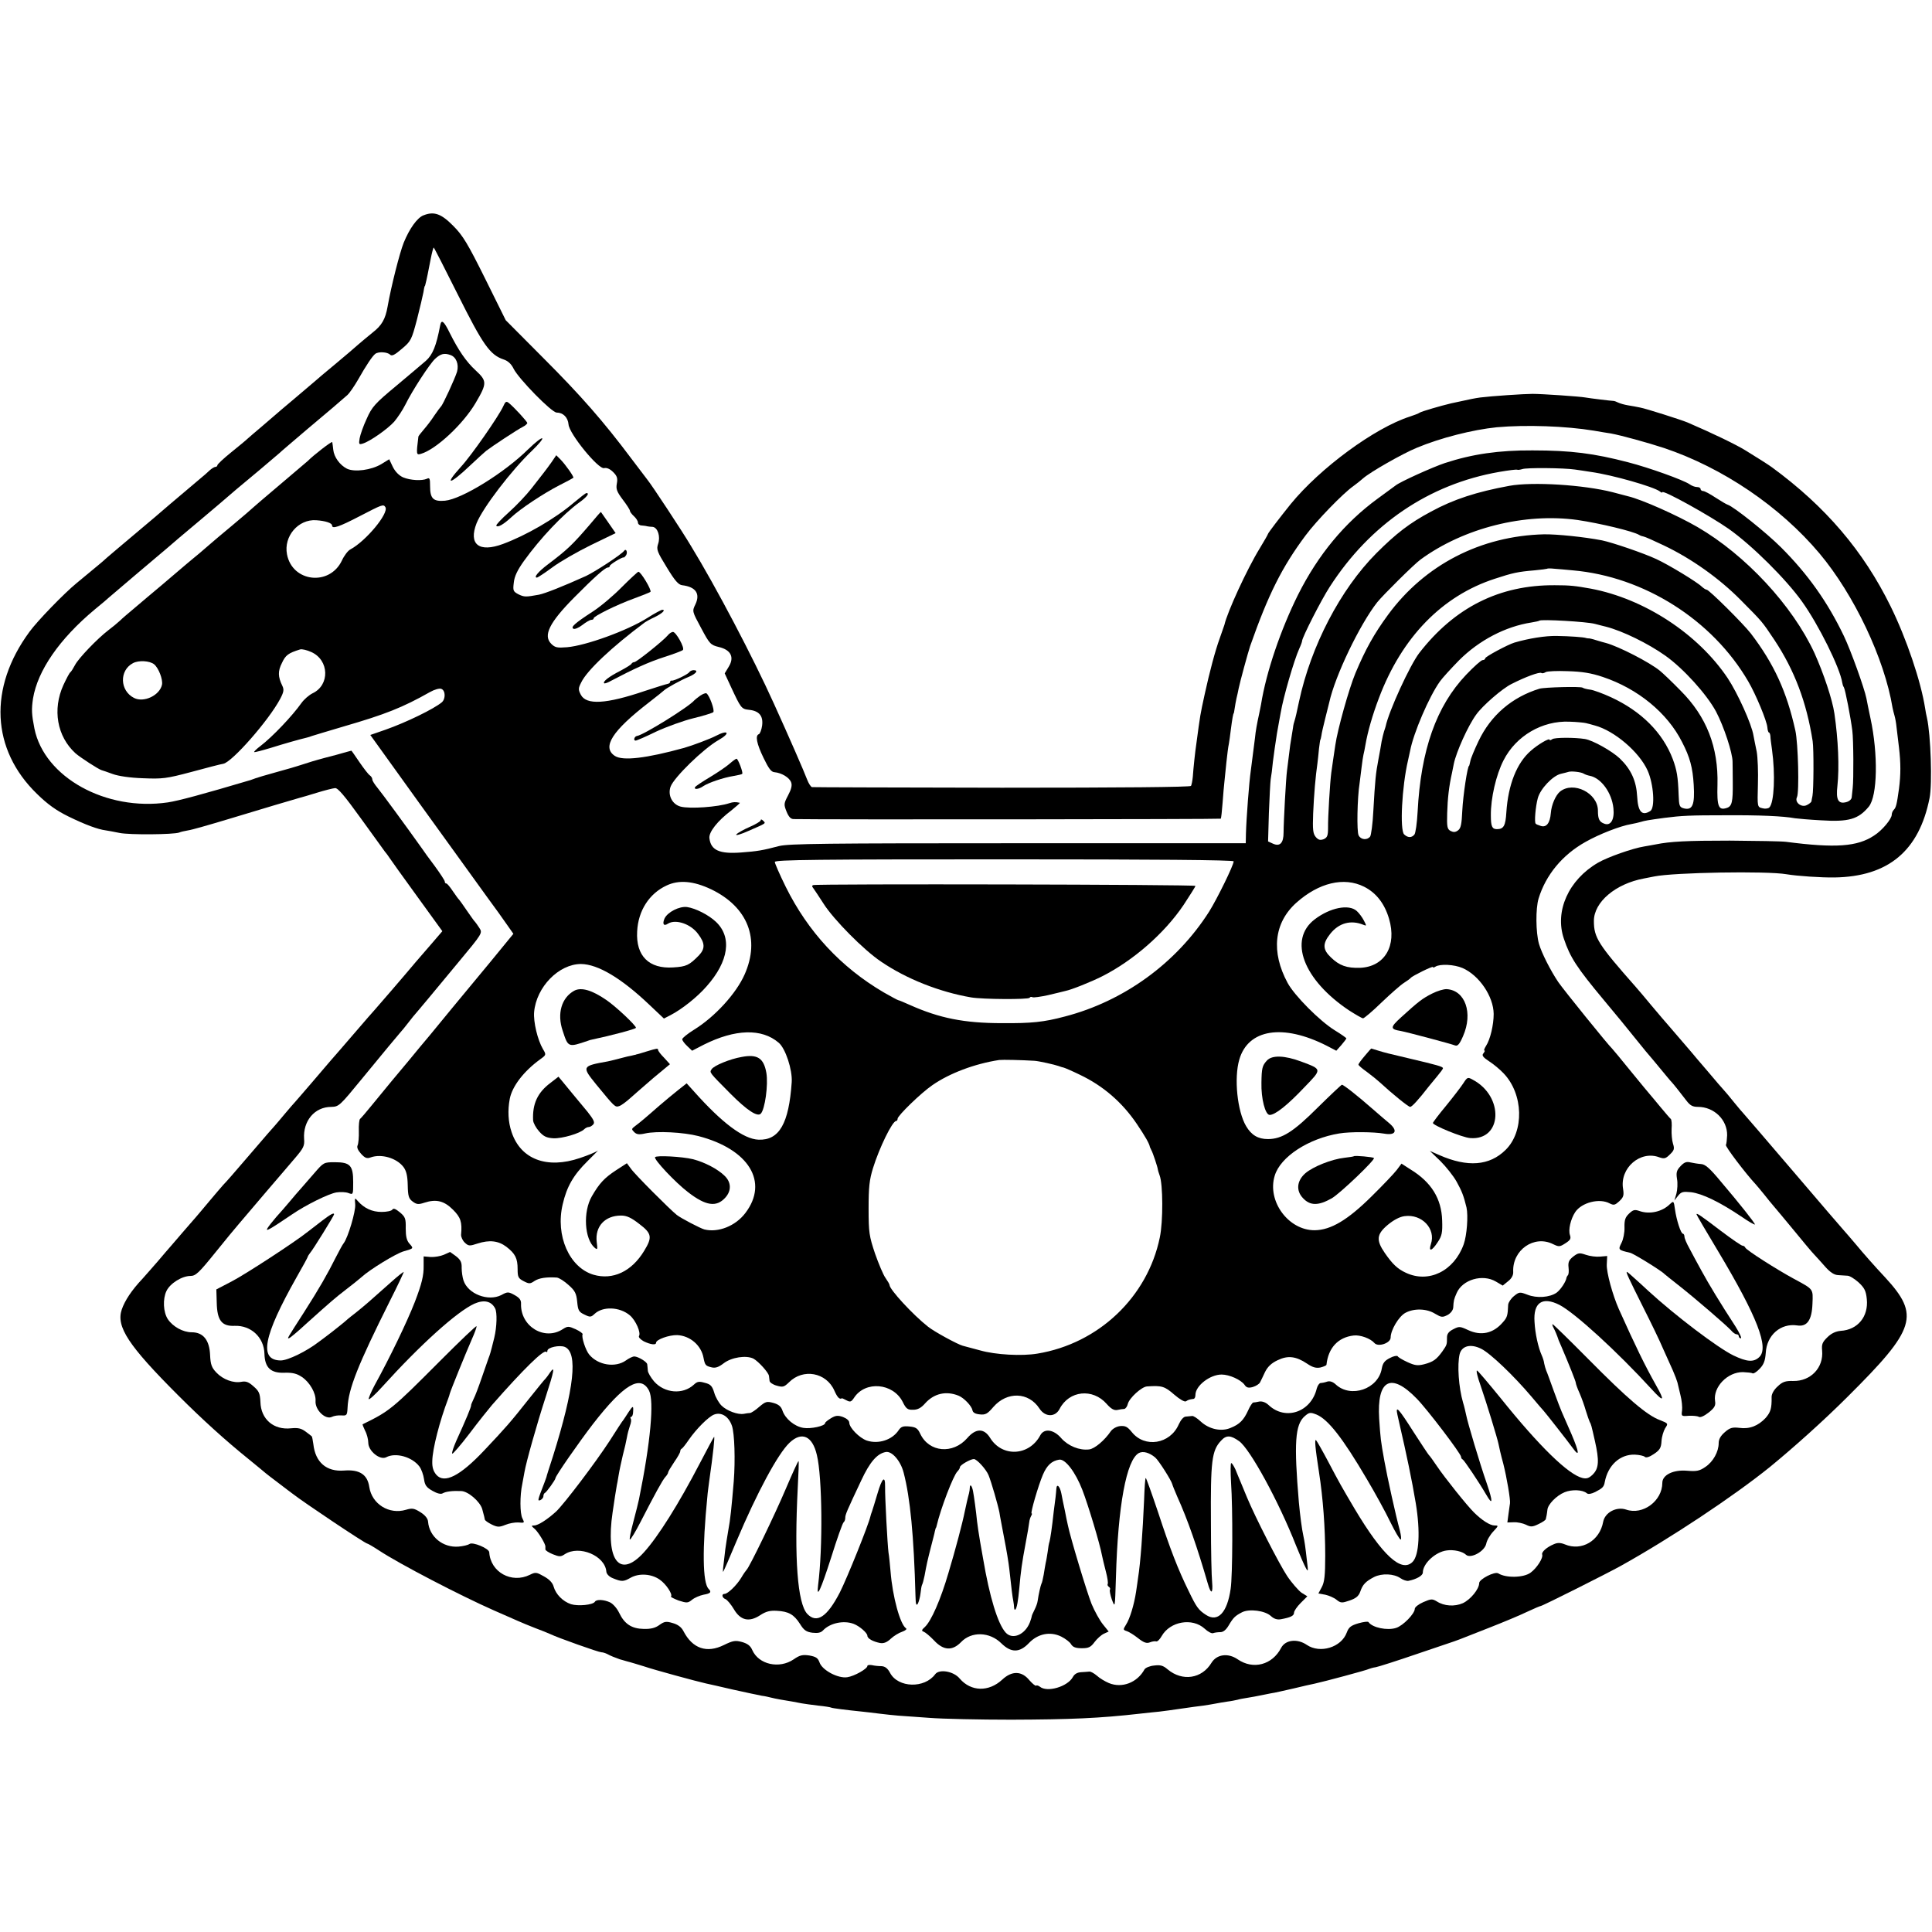 <?xml version="1.0" standalone="no"?>
<!DOCTYPE svg PUBLIC "-//W3C//DTD SVG 20010904//EN"
 "http://www.w3.org/TR/2001/REC-SVG-20010904/DTD/svg10.dtd">
<svg version="1.0" xmlns="http://www.w3.org/2000/svg"
 width="960pt" height="960pt" viewBox="0 0 960 960"
 preserveAspectRatio="xMidYMid meet">
<g transform="translate(0,960) scale(0.1,-0.1)"
fill="#000000" stroke="none">
<path d="M2104 8530 c-31 -12 -70 -67 -98 -136 -20 -50 -62 -215 -80 -317 -11
-63 -29 -94 -74 -129 -26 -21 -58 -48 -72 -60 -14 -13 -66 -57 -115 -98 -50
-41 -92 -77 -95 -80 -3 -3 -48 -41 -100 -85 -52 -44 -100 -84 -106 -90 -6 -5
-35 -30 -64 -55 -30 -25 -61 -52 -70 -60 -8 -8 -46 -39 -83 -69 -37 -30 -67
-58 -67 -63 0 -4 -4 -8 -10 -8 -5 0 -18 -8 -28 -17 -10 -10 -32 -29 -48 -42
-49 -41 -88 -74 -149 -126 -74 -64 -84 -72 -141 -120 -82 -69 -189 -159 -194
-165 -3 -3 -30 -25 -60 -50 -30 -25 -61 -51 -70 -58 -61 -50 -195 -188 -234
-242 -204 -278 -190 -584 38 -805 52 -51 95 -82 156 -112 84 -41 146 -64 185
-69 11 -2 43 -7 70 -13 50 -10 266 -8 295 2 8 4 29 8 45 11 17 2 107 28 200
56 168 51 326 98 355 106 8 2 47 13 85 25 39 12 79 22 90 23 14 1 47 -38 127
-149 59 -82 114 -157 120 -166 7 -8 18 -23 23 -31 6 -9 67 -95 137 -191 l126
-174 -55 -64 c-30 -35 -65 -75 -77 -89 -55 -66 -202 -236 -206 -240 -3 -3 -48
-54 -100 -115 -52 -60 -104 -121 -117 -135 -12 -14 -54 -63 -94 -110 -40 -47
-78 -90 -83 -96 -6 -6 -29 -33 -51 -59 -22 -27 -45 -53 -50 -59 -6 -6 -53 -60
-105 -121 -109 -127 -129 -150 -151 -173 -8 -9 -40 -46 -70 -82 -30 -35 -58
-70 -64 -76 -5 -6 -32 -37 -60 -69 -27 -32 -58 -67 -68 -79 -10 -11 -37 -43
-60 -70 -23 -26 -58 -67 -79 -90 -54 -57 -88 -109 -103 -153 -29 -85 33 -179
281 -427 119 -119 236 -225 349 -316 44 -36 82 -67 85 -70 3 -3 32 -25 65 -50
33 -25 64 -49 70 -53 55 -43 360 -247 370 -247 3 0 29 -15 58 -34 103 -68 406
-225 569 -297 51 -22 107 -47 123 -54 17 -8 55 -23 85 -35 30 -11 64 -25 75
-30 37 -18 240 -90 253 -90 7 0 20 -4 30 -9 14 -8 39 -18 62 -26 3 -1 19 -5
35 -10 17 -4 55 -16 85 -25 49 -17 263 -75 308 -85 9 -2 69 -15 132 -30 63
-14 129 -28 145 -31 17 -2 37 -7 45 -9 8 -2 30 -7 48 -10 40 -6 81 -14 107
-19 11 -2 47 -7 80 -11 32 -3 62 -8 65 -10 5 -3 76 -12 155 -20 17 -2 55 -6
85 -10 30 -4 73 -8 95 -10 22 -1 92 -7 155 -11 63 -5 246 -9 405 -9 293 1 439
7 640 30 33 4 76 8 95 10 19 2 69 9 110 15 41 6 91 13 110 15 19 3 46 7 60 10
14 3 40 7 59 10 18 2 41 7 50 9 9 3 32 7 51 10 19 3 46 8 60 11 14 3 39 8 55
11 17 2 67 14 112 24 46 11 93 22 105 24 43 9 263 68 270 73 5 2 20 7 35 9 15
3 106 32 202 65 97 33 181 61 186 63 6 2 19 7 30 11 11 4 76 30 145 57 69 27
153 62 188 79 34 16 65 29 68 29 8 0 329 161 399 200 246 137 559 345 740 491
117 96 266 229 386 349 339 337 360 404 186 593 -49 52 -109 120 -147 166 -25
29 -50 59 -56 65 -6 6 -120 139 -254 296 -134 157 -246 287 -249 290 -3 3 -23
26 -44 52 -21 26 -43 53 -50 60 -7 7 -43 49 -80 93 -38 44 -76 89 -85 100
-112 130 -138 161 -142 165 -3 3 -27 32 -55 65 -27 33 -62 74 -76 90 -188 213
-209 246 -209 329 0 94 108 185 249 211 14 3 37 7 51 10 98 20 560 28 657 11
53 -9 174 -17 238 -16 268 4 421 132 473 395 14 69 6 314 -13 398 -3 12 -7 33
-9 47 -21 135 -93 347 -171 506 -136 277 -324 497 -590 692 -13 10 -81 53
-130 83 -48 30 -169 88 -290 140 -31 13 -207 69 -235 74 -14 3 -41 8 -60 11
-19 3 -42 10 -50 14 -8 4 -18 8 -23 8 -10 0 -117 13 -139 17 -26 5 -215 18
-263 18 -41 0 -205 -11 -260 -18 -28 -4 -48 -8 -102 -20 -13 -3 -32 -7 -42 -9
-51 -12 -147 -40 -156 -46 -5 -4 -28 -13 -50 -20 -174 -56 -445 -255 -592
-435 -53 -66 -113 -144 -113 -149 0 -2 -18 -34 -40 -70 -64 -104 -162 -318
-176 -381 -2 -5 -12 -35 -23 -66 -23 -63 -51 -169 -75 -279 -23 -106 -21 -94
-42 -250 -5 -32 -14 -115 -17 -160 -2 -20 -6 -40 -9 -45 -4 -6 -350 -9 -940
-9 -513 1 -938 2 -943 3 -6 1 -17 18 -25 39 -12 33 -90 212 -165 377 -104 230
-286 577 -412 783 -42 71 -195 303 -215 327 -4 5 -41 54 -82 108 -137 183
-250 312 -437 499 l-186 187 -102 206 c-87 175 -111 215 -159 263 -60 61 -96
73 -148 52z m172 -396 c123 -246 158 -297 226 -320 22 -7 39 -23 50 -46 24
-49 189 -218 214 -218 32 0 56 -24 59 -59 3 -46 149 -225 177 -217 13 3 29 -4
45 -20 19 -19 23 -30 18 -57 -5 -27 0 -40 29 -79 20 -26 36 -51 36 -56 0 -5 9
-17 20 -27 11 -10 20 -24 20 -32 0 -7 8 -14 18 -14 9 -1 22 -2 27 -4 6 -1 18
-3 28 -3 25 -3 40 -48 27 -85 -9 -27 -5 -38 43 -116 40 -66 58 -87 77 -89 67
-8 91 -42 65 -96 -16 -33 -16 -34 29 -117 42 -79 47 -84 88 -94 60 -14 78 -51
49 -98 l-20 -33 32 -69 c48 -103 51 -108 88 -112 51 -5 72 -30 66 -78 -3 -22
-11 -41 -16 -43 -19 -6 -12 -46 23 -118 25 -52 38 -70 54 -71 35 -3 74 -26 83
-50 6 -15 1 -35 -15 -65 -21 -40 -22 -45 -8 -80 11 -27 21 -38 36 -38 134 -3
2119 -1 2122 2 2 2 6 38 9 79 3 41 7 88 9 104 2 17 6 61 10 98 4 37 9 78 12
90 2 12 7 45 10 72 7 55 12 80 14 80 1 0 3 11 5 25 2 14 6 36 9 50 4 14 8 36
11 50 7 34 46 177 57 210 90 256 158 392 275 549 55 74 186 209 237 245 15 11
37 28 49 39 35 31 196 123 267 152 117 49 278 90 398 102 145 13 343 6 482
-17 30 -5 69 -12 85 -14 49 -9 181 -45 263 -72 292 -98 577 -291 773 -524 172
-205 323 -523 363 -767 2 -11 7 -29 10 -40 3 -10 8 -36 10 -58 3 -22 8 -67 12
-100 9 -76 9 -135 0 -204 -11 -80 -15 -94 -26 -105 -5 -5 -10 -16 -10 -24 0
-21 -47 -78 -88 -104 -83 -55 -191 -63 -437 -31 -22 3 -148 5 -280 6 -212 0
-295 -4 -369 -19 -12 -2 -37 -7 -56 -10 -57 -9 -182 -53 -230 -81 -146 -85
-216 -241 -169 -378 31 -92 63 -142 199 -305 53 -63 125 -151 160 -195 35 -44
67 -82 70 -85 3 -3 25 -30 50 -60 25 -30 47 -57 50 -60 8 -7 51 -61 79 -98 19
-25 31 -32 58 -32 80 0 146 -64 145 -141 -1 -21 -3 -43 -6 -48 -5 -7 101 -146
149 -197 5 -6 24 -28 40 -48 17 -21 38 -48 49 -60 10 -11 55 -66 100 -120 44
-54 90 -109 101 -120 11 -12 36 -39 55 -61 24 -27 44 -40 63 -41 15 -1 36 -2
47 -3 11 0 36 -16 55 -33 29 -27 37 -42 41 -83 9 -87 -45 -153 -130 -158 -23
-2 -46 -12 -65 -31 -26 -25 -30 -36 -27 -67 8 -85 -57 -153 -144 -151 -38 1
-53 -4 -77 -27 -18 -16 -30 -37 -30 -52 1 -58 -5 -76 -30 -105 -37 -39 -79
-56 -130 -49 -34 4 -47 1 -72 -21 -21 -18 -31 -35 -31 -55 0 -42 -27 -92 -66
-118 -29 -20 -43 -23 -91 -19 -69 6 -123 -21 -123 -60 0 -90 -97 -162 -180
-133 -48 16 -105 -14 -114 -61 -17 -94 -107 -147 -190 -112 -22 9 -37 9 -55 1
-36 -15 -62 -39 -58 -51 6 -17 -26 -67 -57 -90 -34 -26 -123 -28 -161 -4 -18
11 -95 -29 -95 -48 0 -30 -43 -82 -81 -100 -41 -18 -93 -15 -130 9 -22 13 -28
13 -67 -4 -23 -10 -42 -25 -42 -33 0 -24 -58 -84 -93 -95 -43 -14 -118 1 -137
29 -3 4 -25 1 -50 -6 -37 -11 -48 -19 -58 -46 -27 -74 -133 -106 -199 -61 -47
32 -106 25 -127 -15 -44 -85 -139 -110 -216 -57 -48 33 -104 25 -130 -17 -48
-80 -145 -94 -218 -33 -23 20 -37 23 -68 19 -21 -2 -42 -11 -47 -19 -36 -66
-112 -95 -177 -68 -19 8 -46 24 -60 37 -14 12 -31 21 -37 20 -7 -1 -26 -2 -41
-3 -19 -1 -33 -9 -41 -24 -26 -48 -128 -78 -164 -48 -8 6 -16 8 -19 5 -3 -2
-18 10 -33 27 -38 47 -87 48 -135 3 -67 -62 -155 -60 -211 5 -30 37 -102 49
-122 22 -53 -72 -184 -68 -224 6 -12 23 -25 33 -43 34 -14 0 -35 2 -47 5 -13
2 -23 1 -23 -4 0 -14 -65 -51 -100 -56 -46 -7 -125 35 -138 74 -8 22 -18 28
-50 34 -34 5 -48 2 -78 -19 -72 -49 -174 -26 -206 46 -9 21 -23 32 -51 40 -33
9 -45 7 -90 -15 -85 -42 -156 -18 -201 69 -10 20 -28 33 -53 40 -33 10 -42 8
-66 -9 -20 -15 -43 -21 -78 -20 -60 1 -96 24 -123 81 -10 21 -30 44 -45 51
-30 14 -68 16 -75 3 -10 -16 -84 -23 -119 -12 -41 14 -75 49 -86 87 -5 19 -21
36 -48 51 -37 21 -42 22 -70 8 -91 -45 -196 13 -202 112 -1 19 -83 53 -98 41
-7 -5 -31 -11 -55 -13 -77 -6 -145 49 -151 124 -1 15 -14 32 -38 47 -32 20
-41 21 -72 12 -83 -25 -169 28 -182 113 -9 62 -48 88 -125 82 -88 -7 -143 41
-153 131 -3 20 -6 38 -8 39 -2 2 -16 13 -31 24 -22 16 -37 19 -71 16 -87 -10
-151 45 -153 131 -2 42 -7 54 -34 77 -24 22 -38 27 -60 23 -39 -8 -92 11 -125
46 -23 24 -29 40 -31 86 -3 75 -34 114 -91 114 -44 0 -94 28 -119 65 -23 35
-26 100 -7 140 18 38 77 75 120 75 25 0 42 16 121 114 50 62 105 129 121 147
16 19 75 88 131 154 57 66 123 144 148 173 40 47 46 59 43 93 -6 89 52 159
135 159 38 1 42 5 151 138 128 156 160 194 188 227 12 13 32 38 45 55 13 17
33 42 45 55 11 13 34 41 52 62 17 21 85 103 151 182 120 144 120 145 104 170
-9 14 -19 28 -22 31 -4 3 -21 28 -40 55 -19 28 -36 52 -39 55 -4 3 -17 22 -31
42 -14 21 -28 38 -32 38 -5 0 -8 4 -8 10 0 5 -23 40 -50 77 -28 37 -57 77 -64
88 -76 107 -200 276 -220 300 -14 17 -26 35 -26 42 0 7 -6 16 -12 20 -7 4 -30
34 -52 66 -21 31 -39 57 -40 57 0 0 -35 -9 -76 -21 -41 -11 -82 -21 -90 -24
-8 -2 -42 -12 -75 -23 -33 -11 -96 -29 -140 -41 -44 -12 -87 -25 -95 -28 -8
-3 -19 -7 -25 -9 -239 -71 -358 -103 -411 -111 -308 -45 -614 125 -663 367
-14 71 -15 95 -7 149 23 139 131 296 306 442 36 29 67 56 70 59 3 3 64 55 135
115 72 60 141 120 155 131 26 23 78 67 170 144 49 41 123 104 175 149 11 9 63
53 115 96 52 44 97 82 100 85 3 4 64 55 135 116 124 104 153 129 201 171 11
10 35 45 54 78 39 69 71 117 85 127 16 12 60 9 73 -4 9 -9 23 -2 59 29 45 38
48 44 75 146 15 59 29 119 32 135 2 15 5 28 6 30 2 1 3 5 4 10 5 18 16 72 26
125 6 31 13 57 15 57 2 0 56 -106 121 -236z"/>
<path d="M2187 7982 c-19 -100 -37 -145 -71 -175 -17 -15 -84 -71 -148 -125
-105 -87 -120 -104 -146 -163 -17 -36 -32 -80 -35 -97 -5 -30 -3 -32 16 -26
36 11 124 73 156 109 16 19 41 56 55 84 35 71 121 203 148 228 27 25 45 30 76
19 29 -10 43 -46 33 -83 -10 -33 -71 -166 -80 -173 -3 -3 -18 -23 -33 -45 -14
-22 -38 -53 -52 -69 -14 -16 -26 -32 -27 -35 -11 -90 -11 -93 13 -86 75 22
210 148 272 254 57 97 56 108 -1 161 -47 43 -86 101 -128 185 -30 61 -42 70
-48 37z"/>
<path d="M2501 7582 c-22 -49 -159 -246 -211 -302 -86 -95 -56 -90 46 7 34 32
70 65 80 73 27 21 154 105 182 119 12 6 22 15 22 19 0 7 -65 78 -91 99 -13 11
-18 8 -28 -15z"/>
<path d="M2625 7368 c-118 -117 -330 -248 -414 -256 -58 -5 -74 10 -74 73 0
37 -2 43 -16 36 -24 -11 -82 -8 -118 7 -20 9 -39 28 -51 52 l-18 38 -39 -24
c-50 -30 -133 -41 -171 -23 -35 18 -64 57 -68 94 -2 17 -4 34 -5 38 -1 7 -96
-67 -121 -93 -3 -3 -48 -41 -100 -85 -145 -123 -152 -129 -170 -145 -8 -8 -56
-49 -105 -90 -50 -41 -101 -85 -115 -97 -14 -12 -36 -31 -50 -43 -14 -11 -43
-36 -65 -54 -22 -19 -76 -65 -121 -103 -44 -37 -105 -88 -134 -113 -30 -25
-64 -54 -75 -65 -12 -11 -37 -32 -56 -46 -55 -42 -149 -140 -166 -173 -9 -17
-19 -33 -23 -36 -5 -3 -20 -32 -35 -64 -55 -121 -32 -255 60 -339 24 -21 115
-80 130 -84 5 -1 30 -10 55 -19 27 -10 86 -19 150 -21 97 -4 116 -2 240 31 74
20 146 39 160 41 44 9 225 215 282 322 18 34 20 46 11 65 -22 45 -23 73 -2
114 18 39 32 49 90 67 9 3 34 -3 56 -13 89 -40 93 -164 6 -205 -18 -9 -42 -30
-55 -48 -46 -65 -144 -168 -204 -214 -19 -14 -33 -28 -31 -30 2 -2 40 8 83 21
67 21 141 42 179 51 6 1 17 5 25 8 8 3 80 24 160 48 203 59 290 93 426 170 23
13 48 20 57 16 21 -8 22 -50 2 -67 -40 -33 -175 -99 -280 -136 l-75 -26 23
-32 c12 -17 111 -155 220 -306 109 -151 205 -284 213 -295 102 -142 175 -242
181 -250 4 -6 23 -32 41 -58 l33 -47 -113 -138 c-62 -75 -147 -178 -188 -227
-41 -50 -93 -113 -115 -140 -22 -26 -69 -82 -103 -124 -68 -81 -98 -117 -183
-221 -29 -36 -56 -67 -60 -70 -4 -3 -7 -30 -6 -60 1 -30 -2 -62 -6 -71 -5 -10
1 -24 17 -42 20 -22 30 -25 48 -18 53 19 129 -3 163 -48 14 -19 20 -43 21 -90
1 -54 5 -67 24 -81 20 -15 29 -16 59 -6 59 19 98 9 142 -35 38 -38 46 -61 40
-125 0 -11 8 -29 19 -39 18 -17 24 -17 63 -4 59 19 103 14 143 -16 44 -34 56
-57 56 -111 0 -39 3 -46 30 -60 27 -14 32 -14 54 1 23 15 59 20 110 17 12 -1
38 -18 59 -37 32 -28 39 -42 43 -83 4 -43 8 -51 36 -64 28 -14 33 -13 50 3 41
39 125 36 176 -7 29 -25 56 -86 45 -103 -3 -6 8 -17 24 -26 33 -16 61 -20 61
-7 0 16 65 39 105 38 64 -3 120 -51 131 -114 7 -35 10 -39 39 -46 19 -5 35 0
61 20 39 30 112 41 148 23 25 -14 75 -69 77 -86 1 -7 2 -19 3 -25 1 -7 16 -18
35 -23 31 -9 37 -7 61 16 70 71 186 50 226 -41 15 -34 26 -45 37 -38 1 1 12
-4 23 -10 19 -10 24 -8 38 13 56 85 193 73 241 -20 17 -35 25 -41 52 -40 23 0
40 9 60 32 44 49 104 63 166 38 27 -11 65 -51 69 -72 2 -12 14 -19 37 -21 28
-3 38 3 67 37 68 78 175 75 229 -8 28 -43 78 -44 100 -2 47 92 165 104 234 25
22 -25 37 -33 53 -30 13 3 28 5 34 5 7 1 15 12 18 25 7 29 69 86 96 87 73 5
87 1 135 -41 28 -24 51 -37 58 -33 12 8 17 9 37 12 6 0 10 9 10 20 0 45 72
101 130 101 39 0 96 -26 114 -51 9 -14 19 -17 41 -11 16 5 32 15 36 23 4 7 15
31 25 52 13 26 32 44 62 58 51 25 92 20 147 -17 28 -19 45 -23 66 -19 16 4 29
10 30 13 9 85 58 137 135 146 33 4 84 -15 103 -37 18 -22 81 -1 81 27 0 37 41
106 74 123 43 23 106 21 147 -5 31 -18 36 -19 62 -6 16 9 27 24 28 37 2 35 3
40 17 72 29 67 129 96 195 57 l34 -20 27 22 c17 13 26 30 25 46 -5 109 104
185 198 138 29 -14 33 -14 61 4 25 16 29 23 23 41 -9 25 3 79 26 114 32 48
121 71 172 43 20 -10 26 -8 47 11 21 20 24 29 19 61 -18 104 86 194 181 157
24 -8 31 -6 52 15 21 20 23 28 15 53 -5 15 -8 48 -7 73 2 24 0 47 -4 50 -4 3
-27 30 -52 60 -25 30 -47 57 -50 60 -3 3 -46 55 -95 115 -49 61 -92 112 -95
115 -17 15 -241 292 -267 330 -39 58 -83 145 -96 190 -16 57 -17 175 -2 225
36 118 119 218 234 282 67 38 172 79 226 88 17 3 38 8 48 11 19 6 36 9 117 20
86 11 126 13 305 13 167 1 285 -4 345 -15 14 -2 71 -7 127 -10 139 -9 187 5
239 68 43 53 47 260 8 440 -8 40 -18 84 -20 98 -10 50 -77 237 -112 310 -81
169 -179 307 -312 440 -74 74 -236 203 -265 212 -5 1 -32 17 -60 35 -27 18
-55 33 -62 33 -7 0 -13 5 -13 10 0 6 -8 10 -18 10 -10 0 -26 6 -37 14 -31 21
-200 82 -305 109 -169 44 -283 59 -475 59 -166 1 -299 -18 -436 -63 -60 -20
-222 -93 -244 -111 -5 -4 -46 -34 -90 -66 -164 -120 -295 -278 -395 -477 -86
-173 -158 -383 -184 -545 -1 -8 -6 -28 -9 -45 -11 -50 -18 -88 -21 -121 -5
-41 -17 -132 -21 -164 -8 -54 -22 -236 -24 -312 l-1 -48 -1131 0 c-955 0
-1140 -2 -1188 -14 -83 -22 -109 -26 -189 -32 -107 -8 -150 11 -157 71 -4 30
41 87 109 138 26 21 45 38 42 38 -22 5 -33 4 -52 -2 -56 -19 -196 -29 -242
-17 -42 11 -65 57 -50 99 16 45 163 189 239 232 60 34 48 53 -13 21 -28 -15
-119 -49 -158 -60 -188 -52 -306 -66 -345 -40 -65 43 -14 124 170 266 39 30
72 57 75 60 10 10 85 52 123 67 37 16 49 33 23 33 -8 0 -18 -5 -21 -10 -7 -11
-76 -44 -87 -42 -5 1 -8 -2 -8 -6 0 -5 -6 -9 -12 -10 -7 -1 -58 -17 -113 -35
-194 -66 -292 -71 -319 -19 -13 25 -13 32 2 61 28 59 153 177 317 299 6 4 27
16 47 25 37 18 58 37 39 37 -5 0 -39 -18 -75 -41 -100 -63 -305 -137 -398
-145 -49 -4 -60 -2 -79 17 -41 41 -10 105 115 231 98 99 153 148 166 148 5 0
10 3 10 8 0 7 62 45 69 42 2 -1 7 4 12 11 9 15 0 36 -10 22 -11 -17 -141 -102
-189 -125 -115 -52 -204 -87 -234 -93 -66 -12 -73 -12 -102 2 -26 14 -28 18
-23 58 3 31 18 62 50 107 82 114 194 232 275 291 38 27 53 47 36 47 -4 0 -32
-22 -63 -48 -94 -80 -236 -162 -352 -205 -119 -44 -172 -2 -131 103 31 77 174
264 276 361 32 31 55 58 50 61 -5 3 -36 -22 -69 -54z m5200 -101 c17 -2 53 -8
80 -12 108 -15 313 -74 343 -97 6 -6 12 -7 12 -4 0 15 239 -118 330 -182 116
-82 285 -250 364 -361 82 -114 189 -330 200 -403 1 -7 4 -18 8 -23 7 -11 34
-151 42 -215 6 -43 7 -244 2 -285 -2 -16 -4 -38 -5 -47 -1 -10 -12 -20 -28
-24 -39 -10 -51 12 -43 81 10 92 4 231 -15 360 -10 69 -54 200 -99 300 -109
236 -342 487 -581 626 -102 59 -277 137 -345 153 -8 2 -42 11 -76 20 -144 37
-398 53 -514 32 -163 -30 -277 -67 -389 -128 -107 -57 -174 -109 -272 -207
-179 -180 -325 -461 -384 -736 -9 -44 -19 -87 -22 -95 -3 -8 -7 -24 -8 -35 -2
-11 -5 -33 -8 -50 -3 -16 -9 -55 -12 -85 -4 -30 -8 -66 -10 -80 -5 -35 -17
-256 -17 -307 0 -52 -18 -71 -53 -55 l-24 11 4 141 c3 78 7 153 9 168 3 15 8
54 11 87 4 33 13 96 20 140 8 44 16 91 19 105 12 73 66 260 92 317 8 17 14 34
14 38 0 17 96 206 138 270 200 310 492 509 841 570 46 8 86 13 90 11 3 -2 15
0 25 3 20 8 207 6 261 -2z m-5910 -187 c18 -30 -96 -168 -174 -210 -12 -6 -31
-31 -42 -55 -61 -129 -247 -108 -273 31 -17 89 56 175 145 169 46 -3 79 -14
79 -26 0 -19 35 -7 137 46 112 58 118 61 128 45z m5925 -64 c108 -16 276 -56
305 -74 6 -4 16 -7 22 -8 7 -1 52 -21 100 -44 139 -66 277 -165 381 -270 112
-113 106 -106 169 -200 100 -151 160 -310 190 -503 6 -39 5 -244 -1 -272 -2
-11 -5 -23 -5 -27 -1 -4 -10 -12 -22 -18 -27 -15 -63 13 -50 39 12 24 6 268
-8 331 -43 194 -106 331 -221 482 -38 49 -208 218 -220 218 -5 0 -15 7 -24 15
-22 22 -163 108 -226 137 -62 29 -217 82 -270 93 -88 17 -225 31 -288 30 -315
-8 -593 -152 -775 -400 -69 -94 -112 -171 -162 -290 -32 -77 -89 -280 -100
-358 -3 -21 -8 -54 -11 -74 -3 -21 -7 -49 -9 -63 -6 -44 -17 -223 -16 -273 0
-40 -4 -49 -22 -57 -17 -6 -26 -4 -39 11 -14 17 -16 36 -13 117 4 94 12 186
21 247 2 17 6 50 8 75 3 25 6 45 7 45 1 0 3 9 5 20 1 11 10 49 19 85 9 36 18
72 20 80 29 132 151 386 238 497 28 35 184 190 216 213 215 157 518 233 781
196z m-25 -250 c354 -31 694 -246 872 -552 37 -63 93 -197 95 -229 1 -14 5
-25 8 -25 3 0 6 -8 7 -17 0 -10 4 -40 8 -68 17 -122 11 -263 -13 -287 -6 -6
-22 -8 -35 -4 -25 6 -25 6 -22 118 2 62 -1 136 -6 163 -6 28 -13 64 -16 80 -9
57 -79 211 -128 285 -148 221 -415 395 -680 445 -78 14 -103 17 -179 17 -275
2 -498 -110 -674 -337 -46 -60 -151 -288 -167 -365 -1 -3 -4 -14 -8 -25 -3
-11 -9 -33 -12 -50 -2 -16 -10 -57 -16 -90 -13 -69 -16 -97 -25 -255 -3 -63
-11 -121 -16 -127 -15 -19 -46 -16 -57 6 -10 17 -7 187 5 261 2 19 7 55 10 80
3 25 7 52 9 60 2 8 7 31 10 50 11 64 35 148 67 232 114 302 314 507 575 592
91 30 116 35 198 42 33 3 61 7 63 8 1 2 17 2 35 0 17 -1 59 -5 92 -8z m110
-266 c22 -6 47 -12 55 -14 82 -21 209 -83 295 -144 89 -63 206 -192 252 -278
39 -74 82 -205 82 -249 0 -11 1 -57 1 -103 1 -98 -4 -119 -31 -127 -40 -13
-48 9 -45 115 5 187 -54 339 -183 468 -42 43 -88 87 -103 99 -51 42 -205 121
-268 138 -8 2 -30 8 -49 14 -18 6 -36 10 -40 9 -3 0 -8 1 -11 2 -11 4 -79 9
-145 10 -57 1 -138 -12 -210 -33 -33 -10 -145 -70 -145 -78 0 -5 -6 -9 -13 -9
-7 0 -44 -33 -82 -73 -148 -156 -225 -373 -241 -682 -3 -55 -10 -105 -16 -112
-14 -17 -33 -16 -51 1 -22 23 -11 237 19 366 3 14 8 36 11 50 16 86 94 269
148 344 11 16 54 63 95 105 99 99 230 168 360 188 19 3 37 7 39 9 8 8 237 -5
276 -16z m-7159 -201 c22 -18 44 -75 39 -101 -11 -53 -90 -91 -139 -66 -71 36
-74 137 -5 173 28 15 83 12 105 -6z m7199 -63 c173 -58 320 -178 393 -323 39
-75 53 -127 58 -213 6 -99 -6 -127 -48 -117 -23 6 -25 12 -27 68 -3 89 -9 123
-29 177 -50 132 -157 238 -306 307 -41 19 -88 36 -103 38 -16 2 -34 6 -39 10
-11 7 -189 2 -214 -5 -137 -42 -242 -132 -303 -260 -20 -42 -39 -87 -41 -100
-3 -12 -5 -23 -6 -23 -8 0 -30 -146 -34 -224 -3 -66 -7 -87 -21 -97 -13 -10
-23 -10 -37 -3 -17 9 -19 21 -17 89 2 72 9 134 24 200 3 14 7 34 9 45 12 58
70 188 111 244 31 44 131 131 177 153 69 35 137 60 147 54 4 -3 13 -1 21 4 7
5 57 7 109 5 71 -2 117 -9 176 -29z m-85 -229 c8 -2 29 -7 45 -12 97 -26 221
-132 262 -224 30 -67 38 -186 13 -201 -41 -26 -61 -4 -65 72 -4 77 -30 135
-86 189 -39 37 -135 91 -174 97 -50 8 -151 8 -162 -1 -7 -5 -13 -7 -13 -3 0
11 -58 -23 -94 -55 -69 -60 -112 -168 -121 -305 -4 -67 -13 -84 -47 -84 -24 0
-30 14 -30 68 -1 85 26 202 63 274 62 122 193 198 328 192 36 -1 73 -5 81 -7z
m-11 -251 c6 -4 20 -9 31 -11 56 -11 109 -84 117 -161 6 -56 -13 -89 -45 -77
-25 9 -32 23 -32 65 0 87 -121 148 -188 95 -22 -18 -43 -66 -46 -107 -4 -50
-22 -73 -50 -64 -12 4 -23 8 -25 11 -8 6 -1 85 10 126 12 47 75 113 115 122
16 4 34 8 39 10 15 4 61 -1 74 -9z m-1739 -436 c0 -19 -82 -186 -122 -250
-163 -256 -424 -445 -717 -521 -105 -28 -166 -34 -311 -33 -190 0 -312 25
-458 90 -29 13 -55 24 -58 24 -3 0 -36 18 -73 39 -213 125 -376 301 -487 525
-30 61 -54 116 -54 123 0 11 222 13 1140 13 739 0 1140 -3 1140 -10z m-2596
-139 c182 -88 244 -247 166 -423 -42 -95 -148 -211 -252 -275 -32 -20 -58 -41
-58 -47 0 -6 11 -21 25 -34 l24 -23 58 30 c156 78 288 82 372 10 34 -28 69
-135 65 -196 -14 -206 -62 -290 -165 -286 -75 3 -182 84 -320 239 l-37 41 -43
-34 c-24 -19 -66 -54 -94 -78 -27 -24 -61 -53 -75 -65 -14 -12 -34 -28 -45
-36 -17 -13 -18 -15 -4 -29 12 -12 24 -14 55 -7 58 13 190 6 264 -13 251 -65
351 -228 234 -382 -49 -65 -135 -99 -204 -82 -19 5 -117 56 -137 72 -33 26
-210 203 -228 230 l-20 27 -54 -35 c-58 -38 -83 -65 -120 -129 -45 -77 -37
-213 14 -256 14 -12 15 -8 10 29 -9 77 41 131 121 131 28 0 50 -10 91 -42 62
-47 65 -66 24 -133 -62 -103 -156 -147 -252 -119 -120 36 -190 194 -153 350
20 87 53 145 123 214 36 36 59 59 50 52 -9 -7 -48 -23 -87 -36 -164 -56 -295
-7 -340 129 -17 50 -20 107 -9 165 12 62 69 137 152 197 29 21 30 22 13 50
-27 46 -48 135 -44 184 11 125 123 239 233 239 84 -1 200 -70 339 -202 l73
-69 33 17 c56 29 132 89 179 143 111 125 127 245 46 321 -36 34 -101 67 -143
73 -38 5 -97 -25 -112 -57 -12 -28 -4 -40 18 -25 38 23 113 -2 149 -52 35 -46
35 -73 4 -106 -48 -49 -62 -56 -128 -60 -120 -8 -186 57 -179 179 5 103 60
188 146 228 61 29 134 23 222 -19z m3244 13 c60 -30 102 -84 124 -159 40 -135
-22 -239 -144 -244 -66 -2 -103 11 -145 52 -41 39 -42 68 -3 117 43 54 102 70
164 45 17 -7 17 -6 3 21 -8 16 -24 37 -35 47 -39 36 -133 17 -209 -41 -133
-101 -57 -301 171 -453 33 -21 64 -39 69 -39 5 0 47 35 92 79 45 43 95 87 111
97 16 10 31 21 34 25 8 10 110 60 110 54 0 -4 6 -3 13 2 23 14 92 11 134 -7
83 -36 154 -141 155 -228 0 -55 -17 -127 -38 -159 -8 -13 -12 -23 -8 -23 4 0
1 -6 -5 -14 -9 -10 -3 -19 29 -40 22 -14 54 -41 71 -59 99 -103 104 -289 10
-381 -80 -79 -189 -87 -328 -26 l-48 21 52 -50 c28 -28 65 -74 81 -103 26 -47
35 -70 49 -128 9 -41 2 -138 -14 -183 -48 -133 -174 -195 -288 -141 -41 19
-66 43 -104 98 -44 64 -41 93 15 140 29 24 59 40 83 43 86 12 157 -63 131
-139 -13 -40 5 -35 34 10 21 31 24 48 22 107 -3 109 -54 191 -157 254 l-45 29
-24 -32 c-13 -17 -69 -76 -125 -131 -118 -117 -202 -167 -282 -168 -131 -1
-238 145 -199 271 28 94 168 185 321 210 54 9 170 8 223 -1 57 -10 69 14 26
51 -16 13 -54 46 -84 72 -75 66 -144 120 -152 120 -3 0 -57 -51 -120 -113
-121 -121 -178 -157 -248 -157 -49 0 -82 20 -108 64 -44 74 -61 239 -34 331
44 152 217 179 434 69 l48 -25 25 28 c13 15 24 30 25 33 0 3 -26 21 -57 40
-75 46 -201 173 -235 236 -83 154 -68 298 43 398 112 100 237 130 337 80z
m-1638 -865 c20 -1 101 -19 120 -26 8 -3 20 -7 26 -8 7 -2 42 -17 79 -35 116
-55 211 -137 284 -245 41 -61 62 -97 65 -115 1 -3 4 -9 7 -15 7 -11 32 -87 32
-95 0 -3 4 -16 9 -30 17 -43 18 -229 1 -309 -61 -296 -304 -527 -608 -577 -77
-13 -208 -6 -285 16 -41 11 -80 21 -86 23 -26 7 -142 70 -173 95 -76 60 -191
185 -191 207 0 4 -9 19 -20 35 -11 15 -34 70 -52 121 -29 87 -32 104 -32 224
0 107 4 143 22 201 31 100 96 234 115 234 4 0 7 5 7 11 0 15 116 128 173 167
85 59 209 106 332 125 16 2 111 0 175 -4z"/>
<path d="M4041 5202 c-7 -2 -7 -7 0 -15 5 -7 28 -41 51 -77 50 -79 200 -231
287 -289 125 -85 289 -150 446 -177 58 -10 285 -11 291 -2 3 5 9 6 14 3 5 -3
40 2 77 10 37 9 77 18 87 21 30 6 125 44 181 72 155 78 311 214 406 355 32 49
59 91 59 95 0 7 -1878 11 -1899 4z"/>
<path d="M2853 4677 c-63 -35 -86 -114 -57 -199 27 -83 27 -83 124 -50 8 3 17
6 20 6 99 21 220 53 220 59 0 12 -100 106 -147 138 -71 49 -125 65 -160 46z"/>
<path d="M3215 4376 c-22 -7 -43 -13 -47 -14 -5 -1 -9 -2 -10 -3 -2 0 -10 -2
-18 -4 -8 -1 -33 -7 -55 -13 -22 -6 -51 -13 -65 -16 -129 -23 -130 -25 -58
-114 93 -113 94 -115 115 -108 10 3 34 21 53 38 20 18 73 64 117 102 l82 68
-29 32 c-17 17 -30 34 -30 39 0 9 -6 8 -55 -7z"/>
<path d="M3685 4348 c-58 -10 -138 -43 -149 -61 -11 -17 -14 -13 96 -124 79
-79 131 -114 148 -97 21 21 38 144 28 203 -13 74 -45 94 -123 79z"/>
<path d="M2735 4219 c-64 -48 -90 -104 -86 -186 1 -13 14 -37 30 -55 22 -25
37 -32 71 -34 43 -2 132 24 153 45 6 6 16 11 23 11 6 0 16 6 22 13 9 10 1 25
-29 63 -23 27 -55 67 -73 88 -17 21 -40 49 -51 62 l-20 24 -40 -31z"/>
<path d="M3255 3850 c-7 -11 100 -125 164 -174 88 -68 141 -76 185 -27 31 34
30 76 -3 108 -33 33 -99 68 -158 83 -53 13 -182 20 -188 10z"/>
<path d="M7116 4663 c-49 -25 -66 -38 -153 -117 -56 -51 -57 -60 -2 -69 32 -6
250 -64 270 -72 12 -4 22 7 39 47 50 114 11 227 -81 233 -15 1 -47 -9 -73 -22z"/>
<path d="M6781 4353 c-17 -20 -31 -39 -31 -43 0 -4 19 -20 43 -37 23 -17 51
-40 62 -50 64 -59 143 -123 152 -123 9 0 41 35 93 102 8 10 27 33 42 51 15 18
28 35 28 39 0 8 -29 16 -165 48 -118 28 -115 27 -155 39 -19 6 -35 11 -36 11
-1 0 -16 -16 -33 -37z"/>
<path d="M6295 4330 c-23 -25 -26 -38 -27 -110 -2 -79 19 -160 41 -160 27 0
88 48 173 138 88 91 88 88 -16 127 -83 31 -146 33 -171 5z"/>
<path d="M7271 4217 c-11 -17 -50 -68 -86 -112 -36 -43 -65 -82 -65 -85 0 -12
146 -72 185 -75 160 -13 170 207 13 290 -25 14 -27 13 -47 -18z"/>
<path d="M6728 3855 c-2 -2 -23 -5 -48 -8 -63 -7 -156 -44 -194 -77 -42 -37
-47 -86 -12 -123 36 -39 77 -39 144 -1 42 25 217 192 209 200 -5 5 -94 13 -99
9z"/>
<path d="M2741 7304 c-13 -18 -31 -43 -40 -54 -9 -11 -36 -46 -60 -77 -25 -32
-75 -85 -112 -118 -37 -33 -65 -63 -63 -67 7 -11 36 6 76 43 44 41 158 117
238 158 36 18 67 35 69 37 4 4 -37 63 -64 91 l-21 21 -23 -34z"/>
<path d="M2933 6996 c-89 -104 -115 -128 -210 -200 -48 -36 -73 -66 -55 -66 4
0 39 23 77 51 39 29 125 78 192 111 l122 59 -36 52 c-20 29 -37 53 -37 53 -1
1 -25 -26 -53 -60z"/>
<path d="M3090 6683 c-41 -42 -106 -97 -145 -122 -89 -58 -110 -77 -96 -85 6
-4 26 4 44 18 19 15 39 26 45 26 7 0 12 3 12 8 0 10 112 66 200 98 41 15 78
30 82 33 8 7 -48 101 -60 100 -4 -1 -41 -35 -82 -76z"/>
<path d="M3319 6444 c-21 -26 -156 -134 -167 -134 -6 0 -12 -4 -14 -8 -1 -4
-27 -20 -57 -36 -55 -28 -87 -53 -79 -61 2 -3 19 3 36 13 110 58 187 93 262
117 47 15 89 31 93 35 11 10 -34 90 -49 90 -6 0 -18 -7 -25 -16z"/>
<path d="M3479 6143 c-13 -9 -26 -20 -29 -23 -25 -31 -253 -173 -285 -177 -13
-2 -19 -23 -7 -23 6 0 52 20 103 45 52 24 135 54 184 66 50 12 94 26 99 30 9
8 -19 85 -34 94 -4 2 -18 -3 -31 -12z"/>
<path d="M3624 5804 c-16 -14 -59 -43 -97 -66 -37 -22 -70 -44 -73 -49 -8 -14
19 -11 41 5 26 17 99 42 149 50 22 4 42 8 44 11 6 5 -21 75 -28 75 -4 0 -20
-12 -36 -26z"/>
<path d="M3780 5524 c0 -5 -25 -20 -55 -33 -30 -13 -60 -30 -66 -37 -6 -8 22
0 62 18 89 39 85 36 71 50 -7 7 -12 8 -12 2z"/>
<path d="M1562 3771 c-26 -30 -56 -64 -67 -77 -11 -12 -36 -41 -55 -64 -19
-23 -50 -58 -68 -78 -18 -21 -37 -45 -43 -55 -11 -19 10 -7 121 68 70 48 184
104 222 110 19 3 46 2 59 -3 24 -9 24 -9 24 54 0 83 -15 99 -91 99 -55 0 -56
-1 -102 -54z"/>
<path d="M8351 3806 c-20 -21 -23 -32 -18 -64 4 -21 2 -54 -3 -73 l-10 -34 18
23 c16 20 24 22 65 18 56 -7 142 -49 245 -118 39 -27 72 -46 72 -42 0 7 -74
101 -171 215 -54 65 -76 84 -97 85 -15 1 -38 5 -52 8 -20 5 -31 1 -49 -18z"/>
<path d="M1765 3615 c3 -34 -36 -165 -57 -192 -6 -7 -23 -39 -39 -70 -42 -84
-82 -154 -158 -273 -86 -134 -86 -133 -74 -129 6 2 44 34 84 71 126 113 142
127 199 171 30 23 64 50 75 60 41 38 172 118 210 129 52 15 51 14 29 39 -13
15 -18 35 -18 75 1 49 -2 57 -29 80 -21 17 -32 22 -37 14 -4 -7 -28 -12 -54
-12 -47 0 -86 18 -118 54 -15 18 -16 17 -13 -17z"/>
<path d="M8298 3617 c-38 -38 -100 -52 -150 -35 -25 9 -33 7 -53 -12 -19 -18
-24 -32 -23 -69 1 -25 -6 -60 -15 -77 -17 -34 -17 -35 43 -49 16 -3 158 -91
170 -105 3 -3 37 -30 75 -60 80 -63 232 -194 257 -221 9 -11 21 -19 27 -19 6
0 11 -4 11 -10 0 -5 5 -10 10 -10 6 0 -6 26 -26 58 -76 117 -132 209 -169 277
-21 39 -49 89 -61 113 -13 23 -24 49 -24 57 0 8 -4 15 -8 15 -10 0 -32 69 -39
120 -6 43 -7 44 -25 27z"/>
<path d="M1600 3534 c-25 -19 -56 -43 -70 -54 -62 -50 -312 -213 -380 -248
l-75 -39 2 -67 c2 -87 25 -117 89 -114 81 3 146 -57 148 -139 2 -69 31 -97
101 -94 39 1 59 -4 85 -21 40 -27 70 -81 68 -118 -4 -46 50 -97 82 -80 10 5
30 8 46 7 27 -2 29 0 31 38 4 94 52 214 209 528 41 81 72 147 70 147 -3 0 -32
-23 -63 -51 -110 -98 -128 -114 -178 -154 -28 -21 -52 -42 -55 -45 -3 -3 -30
-24 -60 -48 -30 -23 -59 -45 -65 -49 -62 -48 -155 -93 -190 -93 -110 1 -87
120 79 414 31 54 56 100 56 103 0 2 5 9 10 16 14 15 120 187 120 193 0 10 -18
0 -60 -32z"/>
<path d="M8430 3566 c0 -3 48 -85 107 -183 195 -326 255 -481 204 -527 -28
-26 -61 -23 -128 9 -78 38 -289 198 -423 321 -19 18 -50 46 -69 63 -18 17 -35
31 -37 31 -6 0 7 -28 80 -174 39 -77 84 -170 99 -206 16 -36 38 -85 49 -109
11 -25 21 -52 23 -60 2 -9 9 -37 15 -63 7 -26 10 -61 8 -77 -4 -28 -3 -29 33
-26 20 1 43 -1 50 -5 7 -5 26 3 49 21 30 24 36 35 32 58 -10 69 62 144 139
143 21 -1 43 -3 47 -6 5 -3 21 7 36 23 20 21 27 39 30 79 5 88 74 148 156 136
49 -8 73 26 76 107 3 76 7 71 -91 124 -87 47 -239 144 -243 156 -2 5 -8 9 -13
9 -6 0 -54 33 -107 73 -105 80 -122 91 -122 83z"/>
<path d="M2205 3365 c-16 -7 -46 -12 -65 -11 l-35 3 0 -46 c1 -48 -9 -90 -44
-181 -39 -100 -125 -278 -200 -414 -17 -32 -30 -63 -29 -68 2 -5 33 23 68 62
189 209 371 373 457 412 48 21 84 13 103 -23 11 -20 9 -92 -4 -146 -20 -81
-21 -82 -29 -103 -3 -8 -18 -51 -33 -95 -15 -44 -33 -92 -41 -107 -7 -15 -13
-29 -12 -30 2 -6 -27 -75 -74 -178 -13 -30 -23 -58 -20 -63 2 -4 41 41 86 100
45 60 96 123 112 142 158 180 257 276 269 264 3 -4 6 -1 6 5 0 17 61 30 87 19
66 -29 46 -207 -59 -542 -18 -55 -33 -102 -33 -105 -1 -3 -5 -14 -9 -25 -36
-93 -36 -94 -21 -89 8 4 15 12 15 19 0 7 3 15 8 17 8 4 52 65 52 73 0 11 117
179 187 270 153 197 236 246 278 165 26 -51 8 -255 -50 -540 -3 -14 -15 -64
-28 -112 -13 -49 -21 -88 -17 -88 4 0 28 39 53 88 72 140 108 206 123 223 8 8
14 19 14 23 0 4 14 27 30 51 17 24 30 48 30 53 0 6 3 12 8 14 4 2 19 21 34 43
38 55 98 115 126 126 36 14 73 -9 89 -56 13 -38 17 -170 9 -275 -11 -131 -17
-191 -27 -243 -6 -33 -12 -75 -15 -95 -12 -101 -14 -115 -10 -111 2 2 32 70
66 152 101 239 205 433 263 488 61 58 114 34 136 -61 27 -111 30 -462 6 -647
-9 -72 13 -24 65 138 29 93 57 172 62 175 4 3 8 12 8 21 0 17 6 31 80 188 42
90 78 132 121 140 31 6 74 -44 89 -102 33 -126 51 -316 59 -613 1 -43 4 -51
12 -38 5 10 11 33 13 51 2 19 5 38 8 43 3 5 8 25 12 44 11 60 14 73 31 140 9
36 19 72 20 80 2 8 4 16 5 18 2 1 3 5 4 10 20 86 83 250 103 270 7 7 13 17 13
22 0 10 52 40 69 40 15 0 61 -51 73 -80 14 -34 47 -149 54 -185 2 -16 14 -75
24 -130 11 -55 22 -122 25 -150 11 -102 16 -141 20 -160 2 -11 4 -26 4 -34 1
-8 3 -12 6 -9 8 7 14 44 20 108 7 80 13 125 31 220 9 47 17 94 18 105 1 12 6
26 10 33 4 7 5 12 2 12 -7 0 33 138 56 192 20 47 44 69 81 75 30 5 81 -62 115
-150 29 -75 87 -267 98 -327 3 -14 11 -49 19 -79 8 -30 12 -58 9 -62 -2 -4 0
-10 6 -14 6 -4 8 -10 5 -15 -2 -4 2 -25 9 -46 17 -45 16 -47 21 108 10 357 52
584 114 618 21 11 52 2 81 -22 17 -14 81 -115 85 -133 1 -5 12 -32 24 -60 53
-117 100 -253 152 -432 16 -57 27 -54 22 5 -3 26 -6 160 -6 297 -2 305 4 357
50 406 26 29 48 28 90 -2 54 -38 197 -300 283 -519 19 -47 40 -96 48 -110 12
-23 13 -19 6 35 -8 71 -11 92 -18 125 -7 31 -16 100 -22 165 -25 295 -19 386
29 428 23 20 28 20 59 8 57 -24 129 -115 250 -321 41 -69 93 -164 116 -212 24
-49 47 -88 52 -88 4 0 2 21 -5 48 -18 65 -62 263 -76 342 -19 105 -19 110 -26
210 -12 195 58 233 187 100 52 -53 220 -274 220 -289 0 -5 3 -11 8 -13 7 -3
81 -113 117 -175 33 -57 34 -36 3 55 -35 100 -96 305 -103 342 -3 14 -9 41
-15 60 -22 75 -30 189 -17 242 11 41 55 52 107 26 45 -22 162 -134 250 -238
30 -36 57 -67 60 -70 7 -7 120 -151 144 -184 36 -50 34 -25 -5 67 -22 50 -44
101 -49 112 -5 11 -23 58 -40 105 -17 47 -33 92 -37 100 -3 8 -8 24 -10 35 -1
11 -7 29 -12 40 -18 40 -33 109 -36 166 -7 97 39 128 124 85 77 -40 287 -232
459 -420 60 -66 66 -59 20 22 -56 100 -99 188 -184 377 -31 70 -62 183 -60
222 l2 42 -35 -3 c-19 -2 -51 2 -71 9 -32 11 -38 10 -63 -9 -21 -17 -26 -28
-23 -54 2 -17 1 -34 -3 -38 -3 -3 -6 -9 -7 -12 -2 -19 -28 -59 -49 -75 -34
-24 -99 -29 -146 -10 -37 14 -40 14 -66 -7 -15 -12 -28 -32 -29 -43 -2 -54 -5
-64 -27 -88 -47 -55 -108 -68 -172 -38 -41 19 -45 19 -74 4 -22 -11 -31 -23
-31 -40 0 -36 0 -37 -23 -70 -29 -40 -45 -52 -91 -64 -32 -8 -46 -6 -83 11
-24 11 -46 24 -48 29 -3 4 -21 1 -39 -9 -26 -13 -35 -25 -40 -52 -17 -102
-154 -149 -229 -79 -14 13 -29 18 -42 14 -11 -4 -26 -7 -33 -7 -7 -1 -15 -13
-19 -27 -28 -118 -156 -162 -240 -82 -14 13 -31 19 -45 17 -13 -3 -27 -5 -31
-5 -4 -1 -16 -18 -25 -39 -22 -48 -42 -69 -87 -87 -46 -20 -107 -7 -149 32
-17 16 -37 29 -43 27 -7 -1 -21 -2 -31 -3 -11 0 -25 -17 -35 -39 -43 -98 -169
-118 -233 -38 -22 27 -32 32 -58 30 -18 -2 -37 -13 -46 -25 -31 -46 -81 -88
-108 -91 -48 -6 -104 17 -138 55 -38 45 -86 51 -105 15 -55 -103 -189 -110
-249 -13 -30 49 -71 49 -114 -1 -71 -81 -189 -71 -233 21 -13 28 -22 34 -55
37 -31 3 -41 -1 -53 -19 -32 -48 -100 -70 -158 -51 -37 13 -87 64 -87 89 0 10
-13 21 -31 28 -25 9 -37 8 -60 -6 -16 -10 -29 -20 -29 -24 0 -15 -72 -30 -108
-24 -44 7 -90 45 -104 86 -7 21 -20 31 -45 38 -33 9 -39 7 -70 -19 -19 -17
-39 -30 -46 -31 -7 0 -20 -2 -30 -4 -30 -6 -86 15 -112 41 -13 13 -30 42 -36
64 -10 33 -18 42 -47 49 -28 8 -37 7 -54 -9 -55 -51 -146 -43 -198 16 -16 19
-31 44 -31 54 -1 11 -2 25 -3 31 -1 12 -44 38 -64 39 -8 0 -27 -9 -42 -20 -52
-37 -138 -24 -182 29 -18 21 -40 89 -33 101 2 4 -13 15 -34 25 -36 16 -40 16
-64 1 -91 -60 -211 13 -208 125 1 19 -7 30 -32 44 -31 17 -35 17 -66 0 -65
-33 -166 5 -188 73 -5 15 -9 43 -9 62 1 27 -5 40 -28 58 -17 12 -30 22 -30 21
-1 0 -14 -7 -31 -14z"/>
<path d="M2185 2836 c-235 -236 -249 -248 -383 -313 -2 0 4 -15 12 -32 9 -16
16 -44 16 -60 0 -41 58 -88 89 -72 47 25 129 2 165 -46 10 -13 20 -42 23 -63
4 -30 12 -41 42 -58 23 -13 42 -18 51 -12 16 9 49 13 92 11 34 -1 93 -52 104
-89 11 -41 11 -41 13 -52 0 -5 16 -16 34 -25 29 -14 38 -14 68 -2 19 8 48 13
65 12 31 -3 31 -2 20 20 -13 24 -13 115 -1 170 3 17 8 44 11 60 8 48 62 240
105 372 43 133 48 160 22 123 -9 -14 -19 -27 -22 -30 -4 -3 -42 -50 -86 -105
-86 -109 -114 -141 -220 -253 -119 -126 -197 -166 -237 -120 -15 18 -21 37
-20 68 1 61 37 200 79 310 3 8 7 20 8 25 4 16 80 203 109 269 15 33 25 62 24
66 -2 4 -84 -75 -183 -174z"/>
<path d="M7719 3003 c8 -15 18 -38 26 -63 1 -3 7 -16 13 -30 38 -89 72 -174
72 -181 0 -5 8 -28 19 -52 10 -23 24 -62 31 -87 8 -25 16 -49 19 -55 7 -12 8
-15 26 -95 22 -97 20 -136 -10 -166 -19 -19 -31 -23 -52 -18 -70 17 -214 157
-405 395 -62 76 -115 139 -119 139 -5 0 3 -33 17 -72 32 -93 85 -267 90 -293
2 -11 12 -56 24 -99 17 -67 36 -179 33 -196 0 -3 -4 -25 -7 -50 l-6 -45 32 1
c18 1 45 -5 60 -12 24 -12 32 -12 63 3 19 9 36 20 36 25 1 4 3 13 4 18 1 6 3
18 4 28 2 26 44 70 85 87 36 15 90 13 111 -5 7 -6 22 -3 41 6 37 19 44 26 48
50 16 84 76 138 149 136 23 -1 45 -6 50 -11 6 -6 23 -1 45 14 30 20 36 31 38
64 1 22 10 50 18 64 16 24 16 24 -27 41 -64 24 -161 107 -354 302 -95 96 -175
174 -178 174 -3 0 -1 -8 4 -17z"/>
<path d="M3123 2583 c-10 -16 -21 -32 -25 -38 -5 -5 -36 -53 -69 -105 -71
-109 -225 -312 -266 -351 -43 -39 -89 -69 -109 -69 -15 0 -15 -2 3 -17 18 -16
54 -75 53 -88 0 -3 0 -9 0 -14 0 -5 17 -16 37 -24 32 -13 40 -13 59 0 72 47
201 -7 207 -87 1 -11 14 -25 32 -32 44 -18 53 -18 88 2 42 24 104 20 145 -9
32 -22 66 -74 56 -84 -3 -2 15 -11 38 -20 41 -13 46 -13 67 4 12 10 38 21 57
25 35 6 41 13 25 29 -30 30 -32 199 -6 460 1 17 6 50 9 75 20 139 29 226 24
220 -3 -3 -34 -61 -70 -130 -105 -202 -208 -366 -278 -443 -120 -133 -192 -43
-156 198 6 42 19 127 21 135 1 3 5 25 9 50 4 25 14 70 21 100 8 30 17 69 20
87 3 18 10 44 15 58 6 15 8 31 4 36 -3 5 -2 9 3 9 4 0 9 11 9 25 2 32 -1 31
-23 -2z"/>
<path d="M6944 2569 c4 -19 9 -41 11 -49 33 -143 61 -275 80 -390 23 -139 17
-258 -16 -291 -55 -55 -149 31 -288 264 -69 117 -73 124 -130 232 -29 55 -57
104 -61 108 -9 10 -5 -36 14 -158 20 -128 31 -277 31 -415 0 -99 -4 -132 -17
-156 l-17 -32 34 -6 c18 -4 44 -15 56 -25 21 -17 27 -17 65 -4 32 11 45 22 53
44 12 36 27 51 69 73 38 19 98 17 131 -6 13 -9 31 -15 40 -13 40 8 71 26 71
41 0 45 63 103 119 110 35 5 78 -5 95 -21 22 -22 92 15 101 54 3 17 19 44 35
61 27 29 27 30 6 30 -22 0 -63 26 -102 65 -33 32 -148 176 -184 230 -19 28
-36 52 -40 55 -3 3 -37 54 -75 113 -77 121 -92 137 -81 86z"/>
<path d="M3905 2203 c-55 -130 -182 -392 -195 -403 -3 -3 -16 -21 -27 -40 -23
-38 -67 -80 -83 -80 -16 0 -12 -20 5 -26 9 -4 27 -26 41 -49 33 -57 76 -67
131 -31 29 19 49 24 83 22 58 -3 85 -18 115 -65 19 -31 31 -40 62 -44 27 -3
42 0 53 12 34 36 102 51 152 32 29 -11 68 -45 68 -59 0 -14 28 -29 63 -36 18
-3 34 3 53 21 15 14 41 30 57 35 16 6 25 13 19 17 -29 19 -67 156 -77 284 -3
34 -7 76 -10 92 -5 37 -18 276 -17 328 1 58 -15 44 -38 -35 -12 -40 -24 -80
-27 -88 -3 -8 -7 -19 -8 -25 -10 -44 -116 -307 -152 -378 -63 -122 -115 -156
-162 -106 -48 52 -65 275 -47 627 4 72 6 132 4 132 -3 0 -31 -62 -63 -137z"/>
<path d="M6117 2233 c9 -128 8 -464 -2 -528 -17 -119 -64 -168 -123 -129 -37
24 -47 38 -86 119 -52 106 -90 203 -152 392 -32 95 -59 171 -61 169 -3 -2 -6
-51 -8 -108 -7 -162 -18 -315 -30 -388 -2 -14 -6 -45 -10 -70 -10 -65 -31
-134 -50 -163 -15 -24 -15 -26 4 -32 10 -3 36 -19 56 -35 28 -22 42 -27 58
-21 12 5 27 7 32 5 6 -2 18 10 27 26 42 74 153 93 214 37 16 -15 35 -25 42
-22 8 3 24 5 36 5 14 0 28 11 41 33 23 39 32 48 67 66 36 18 114 8 143 -19 15
-14 31 -19 49 -16 49 9 66 17 66 33 0 8 15 30 33 48 l33 33 -29 18 c-15 11
-48 48 -72 84 -40 61 -157 289 -199 390 -10 25 -24 59 -31 75 -7 17 -19 45
-26 63 -8 17 -17 32 -21 32 -4 0 -4 -44 -1 -97z"/>
<path d="M4819 2209 c0 -8 -2 -21 -4 -29 -2 -8 -7 -26 -10 -40 -3 -14 -8 -36
-11 -50 -11 -56 -47 -192 -81 -305 -39 -134 -86 -240 -117 -269 -17 -15 -18
-20 -6 -24 8 -3 31 -22 51 -43 47 -51 91 -53 134 -9 52 55 143 52 201 -6 48
-47 90 -47 136 1 44 47 106 60 161 33 20 -10 43 -27 49 -38 9 -15 24 -20 54
-20 33 0 44 5 63 31 12 16 33 35 46 41 l24 11 -29 36 c-16 20 -41 65 -56 101
-23 57 -106 332 -118 392 -3 13 -10 46 -15 73 -6 28 -14 65 -17 83 -7 36 -23
53 -25 25 -1 -10 -2 -29 -4 -43 -2 -14 -6 -45 -9 -70 -9 -84 -17 -135 -21
-150 -3 -8 -7 -31 -9 -50 -3 -19 -7 -45 -10 -56 -2 -12 -7 -38 -10 -59 -4 -20
-8 -40 -11 -44 -4 -8 -14 -51 -19 -86 -1 -11 -9 -31 -16 -45 -7 -14 -13 -27
-13 -30 0 -3 -4 -16 -9 -30 -24 -63 -87 -90 -121 -52 -39 43 -80 177 -112 367
-2 11 -9 49 -15 85 -6 36 -13 81 -15 100 -5 51 -15 124 -20 150 -5 27 -15 39
-16 19z"/>
</g>
</svg>

